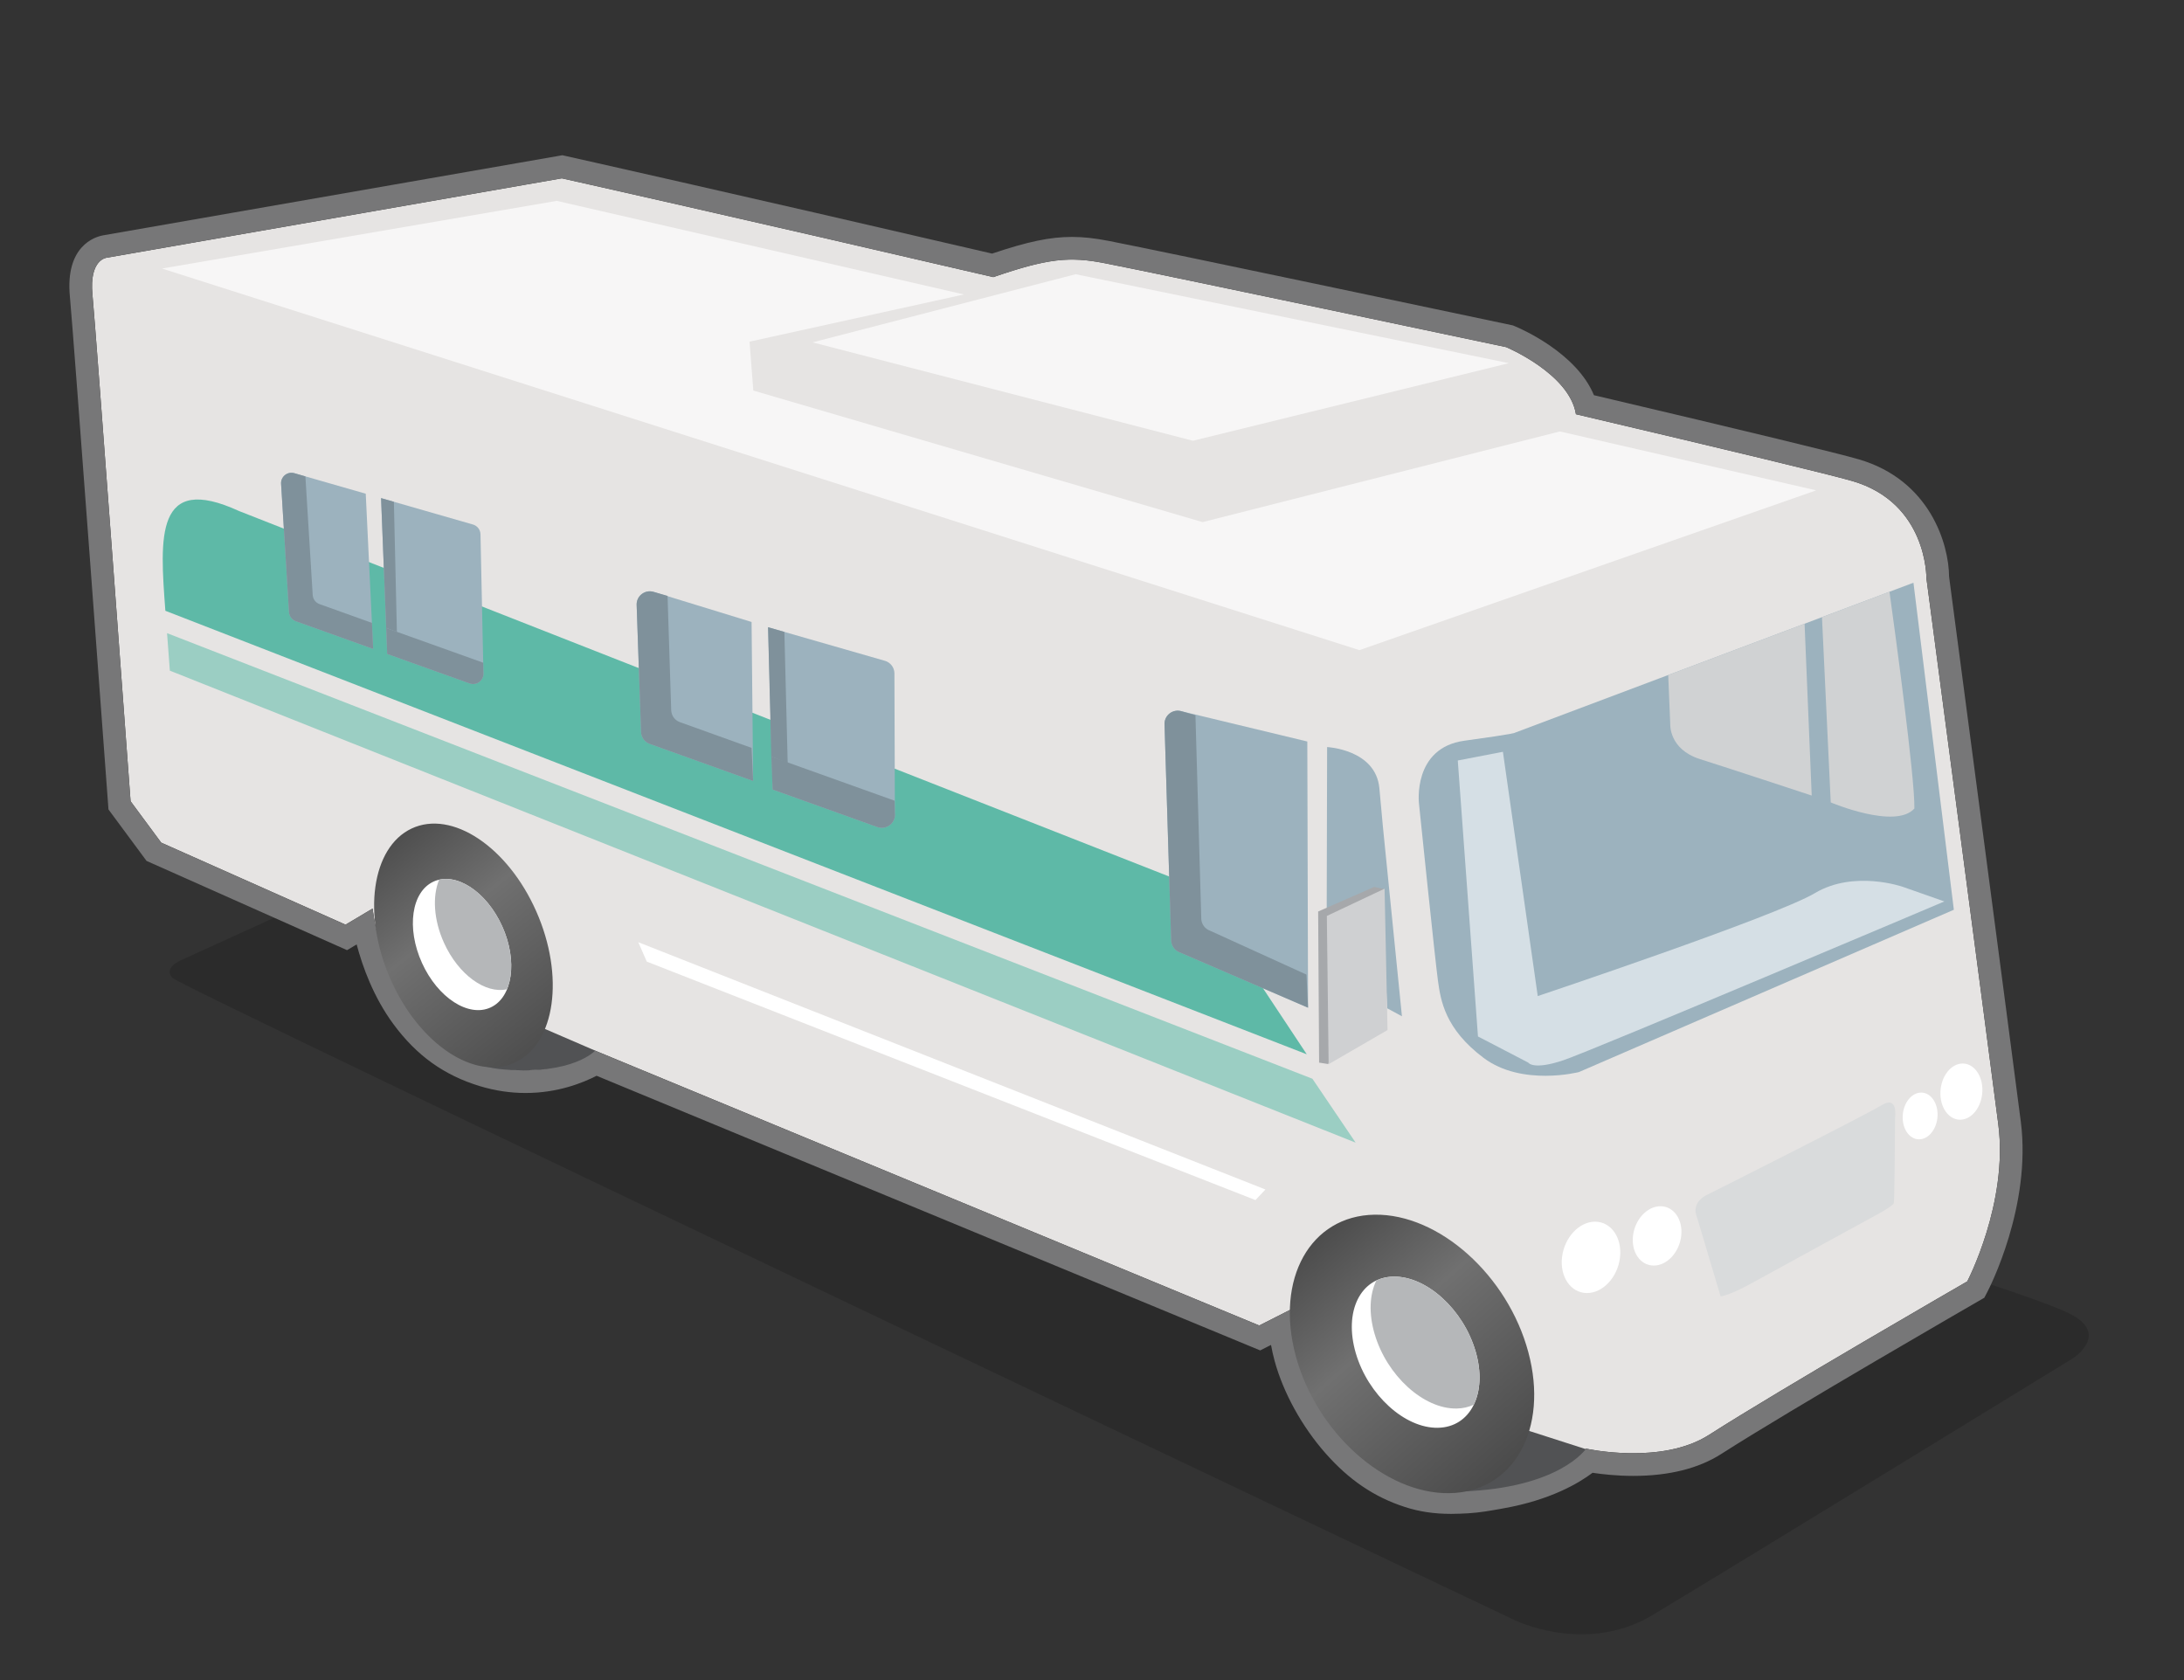 <?xml version="1.0" encoding="utf-8"?>
<!-- Generator: Adobe Illustrator 15.0.2, SVG Export Plug-In  -->
<!DOCTYPE svg PUBLIC "-//W3C//DTD SVG 1.0//EN" "http://www.w3.org/TR/2001/REC-SVG-20010904/DTD/svg10.dtd">
<svg version="1.0"
	 xmlns="http://www.w3.org/2000/svg" xmlns:xlink="http://www.w3.org/1999/xlink" xmlns:a="http://ns.adobe.com/AdobeSVGViewerExtensions/3.0/"
	 x="0px" y="0px" width="325px" height="250px" viewBox="-3.211 0 325 250"
	 overflow="visible" enable-background="new -3.211 0 325 250" xml:space="preserve">
<rect x="-3.211" y="0" width="325" height="250" fill="#333333" stroke="none"/>
<defs>
</defs>
<path display="none" opacity="0.15" d="M20.629,200.289L2.225,219.773c0,0-2.784,2.955-2.124,5.301
	c0.432,1.539,2.485,2.713,3.81,2.713c1.326,0,311.631,0,311.631,0s1.86-0.04,2.868-1.304
	c0.689-0.865,1.332-2.484-0.111-4.308c-1.521-1.922-24.616-24.987-24.616-24.987L20.629,200.289z"/>
<linearGradient id="SVGID_2_" gradientUnits="userSpaceOnUse" x1="245.539" y1="-340.459" x2="377.492" y2="-47.772" gradientTransform="matrix(0 -1 1 0 369.957 424.143)">
	<stop  offset="0" style="stop-color:#474747"/>
	<stop  offset="0.394" style="stop-color:#707070"/>
	<stop  offset="1" style="stop-color:#474747"/>
</linearGradient>
<path display="none" fill="url(#SVGID_2_)" d="M283.723,20.306c8.075,0,14.622,6.505,14.622,14.534v171.292
	c0,8.028-6.547,14.535-14.622,14.535H33.09c-8.075,0-14.62-6.507-14.62-14.535V34.84
	c0-8.029,6.545-14.534,14.62-14.534H283.723z"/>
<path display="none" fill="#404041" d="M288.653,107.397c1.451,0,2.622,1.64,2.622,3.669v23.256
	c0,2.028-1.171,3.669-2.622,3.669l0,0c-1.456,0-2.626-1.641-2.626-3.669v-23.256
	C286.027,109.037,287.197,107.397,288.653,107.397L288.653,107.397z"/>
<g display="none">
	<defs>
		<rect id="SVGID_1_" x="38.409" y="36.833" width="239.998" height="167.308"/>
	</defs>
	<clipPath id="SVGID_3_" display="inline">
		<use xlink:href="#SVGID_1_"  display="none" overflow="visible"/>
	</clipPath>
	<g clip-path="url(#SVGID_3_)">
		<rect x="36.45" y="16.344" fill="#70972B" width="245.387" height="194.784"/>
		<g>
			
				<line fill="none" stroke="#D3D4D6" stroke-width="1.445" stroke-miterlimit="10" x1="210.192" y1="99.855" x2="198.322" y2="87.541"/>
			<path fill="none" stroke="#D3D4D6" stroke-width="1.445" stroke-miterlimit="10" d="M240.416,72.093l-33.807,12.313
				l-49.703,15L40.929,124.035c0,0-6.045,1.568-6.717,1.791"/>
			
				<line fill="none" stroke="#D3D4D6" stroke-width="1.445" stroke-miterlimit="10" x1="163.175" y1="96.497" x2="160.71" y2="86.869"/>
			
				<path fill="none" stroke="#D3D4D6" stroke-width="1.445" stroke-linecap="round" stroke-linejoin="round" stroke-miterlimit="10" d="
				M106.977,109.707c0,0-2.462-5.15,4.925-6.942c7.387-1.791,11.195-4.03,11.195-4.03l14.552-7.834
				l26.644-5.598l11.867-5.597l6.268-6.27c0,0,3.582-15.896-1.566-16.343
				c-5.15-0.448-10.3,1.342-10.3,1.342l-14.554-3.581l-4.085-1.904l-2.632-4.142l-5.147-14.553
				c0,0-0.896-4.03,1.566-4.255"/>
			
				<path fill="none" stroke="#D3D4D6" stroke-width="1.445" stroke-linecap="round" stroke-linejoin="round" stroke-miterlimit="10" d="
				M170.562,58.435l4.031,14.554c0,0,0.447,5.374-0.672,6.94"/>
			
				<path fill="none" stroke="#D3D4D6" stroke-width="1.445" stroke-linecap="round" stroke-linejoin="round" stroke-miterlimit="10" d="
				M143.023,88.884l-2.909-16.791c0,0-4.256-2.687-4.704-0.897c-0.447,1.792,0.672,19.704,0.672,19.704"
				/>
		</g>
		<path fill="none" stroke="#FFDD6E" stroke-width="2.987" stroke-miterlimit="10" d="M128.918,227.475
			c0,0,59.555-92.692,82.617-126.5c23.06-33.807,52.164-35.151,60.227-37.389l12.984-2.464"/>
		<path fill="none" stroke="#FAAF40" stroke-width="2.987" stroke-miterlimit="10" d="M95.062,145.8
			c0,0,39.463-0.005,56.92-15.871c17.457-15.867,32.779-29.607,61.39-11.458
			c28.607,18.152,46.976,34.978,97.652,39.083"/>
		<path fill="none" stroke="#FAAF40" stroke-width="2.987" stroke-miterlimit="10" d="M48.787,143.282
			c0,0,38.321,0.382,59.927,19.493c21.605,19.118,41.075,36.319,68.662,27.956
			c27.584-8.365,33.155-40.666,85.136-35.82"/>
		<path fill="none" stroke="#231F20" stroke-width="1.445" stroke-miterlimit="10" d="M180.639,222.547"/>
		<path fill="#48C7F4" d="M159.291,62.702c-0.492-0.243-1.094-0.396-1.763-0.598
			c-1.238-0.375-2.173-1.333-3.349-1.839c-2.3-0.991-4.852-1.366-7.078-2.516
			c-1.439-0.743-2.34-2.353-3.121-3.696c-0.561-0.959-1.027-1.879-1.652-2.774
			c-0.808-3.057-1.708-6.469-1.836-6.959c-0.433-1.658-0.74-3.347-1.218-4.993
			c-0.472-1.632-1.157-3.187-1.815-4.75c-0.606-1.435-2.397-2.565-3.924-2.614
			c-0.901-0.028-1.746,0.36-2.551,0.72c-1.214,0.542-2.451,1.024-3.643,1.623
			c-0.452,0.226-0.899,0.461-1.348,0.691c-0.862,0.436-1.765,1.154-2.537,1.74
			c-1.688,1.282-0.806,3.084,0.193,4.498c0.526,0.743,1.114,1.448,1.522,2.265
			c0.456,0.901,0.667,1.898,0.948,2.861c0.307,1.05,0.953,1.94,1.473,2.888
			c0.554,1.008,0.96,2.097,1.348,3.178c0.611,1.711,0.411,3.588,0.987,5.307
			c0.767,2.294,2.683,3.878,4.83,4.846c1.237,0.559,2.521,0.996,3.799,1.446
			c1.664,0.583,3.241,1.39,4.863,2.074c2.771,1.171,5.533,2.575,8.467,3.293
			c2.52,0.617,6.532,1.09,8.088-1.615c0.464-0.808,0.745-2.165,0.627-3.089
			C160.461,63.574,159.984,63.046,159.291,62.702z"/>
		<path fill="#48C7F4" d="M118.223,31.042c-0.096-0.513-0.245-1.027-0.323-1.528
			c-0.245-1.563-0.241-3.183-1.291-4.469c-0.696-0.856-1.913-0.709-2.828-0.401
			c-1.241,0.416-2.077,1.678-2.526,2.824c-0.674,1.732,0.544,3.141,1.888,4.021
			c1.062,0.697,1.818,1.695,3.172,1.79c0.963,0.066,2.025-0.341,1.992-1.49
			C118.304,31.542,118.268,31.292,118.223,31.042z"/>
		
			<line fill="none" stroke="#FAAF40" stroke-width="6" stroke-miterlimit="10" x1="30.454" y1="142.283" x2="304.763" y2="157.212"/>
	</g>
</g>
<g display="none">
	<path display="inline" fill="#C7332D" d="M157.32,79.699c-0.414,0-0.75-0.336-0.75-0.75
		c0-10.463-5.04-19.242-9.486-26.988c-3.83-6.672-7.447-12.974-7.447-19.441
		c0-9.738,7.933-17.66,17.683-17.66c9.749,0,17.68,7.922,17.68,17.66
		c0,6.468-3.617,12.77-7.446,19.441c-4.445,7.746-9.484,16.525-9.484,26.988
		C158.07,79.363,157.734,79.699,157.32,79.699z"/>
	<path display="inline" fill="#1F1E20" d="M157.32,15.61c9.338,0,16.93,7.571,16.93,16.91
		c0,13.75-16.93,26.834-16.93,46.429c0-19.595-16.933-32.679-16.933-46.429
		C140.387,23.181,147.979,15.61,157.32,15.61 M157.32,14.11c-10.164,0-18.433,8.258-18.433,18.41
		c0,6.667,3.666,13.054,7.546,19.814c4.615,8.039,9.386,16.352,9.386,26.615c0,0.829,0.671,1.5,1.5,1.5
		s1.5-0.671,1.5-1.5c0-10.263,4.771-18.576,9.384-26.615c3.881-6.761,7.546-13.147,7.546-19.814
		C175.75,22.368,167.482,14.11,157.32,14.11L157.32,14.11z"/>
</g>
<circle display="none" fill="#FFFFFF" stroke="#231F20" stroke-width="1.258" stroke-miterlimit="10" cx="157.32" cy="32.52" r="7.569"/>
<circle display="none" fill="#FFFFFF" cx="157.32" cy="32.52" r="7.569"/>
<path opacity="0.15" d="M44.966,133.189l-21.349,9.739c0,0-2.623,1.123-1.124,2.621
	c1.499,1.5,199.639,95.513,199.639,95.513s10.604,5.263,20.602-0.747
	c13.353-8.027,62.551-38.204,62.551-38.204s5.243-3.372,0-6.37
	c-5.243-2.997-39.702-13.11-39.702-13.11L44.966,133.189z"/>
<path fill="#E6E4E3" d="M294.159,167.334c-1.496-11.649-10.703-81.309-10.703-81.309
	s0.172-11.18-11.03-14.446c-3.219-0.941-18.174-4.542-41.121-9.942
	c-0.963-6.042-10.386-9.985-10.386-9.985S169.465,40.771,161.125,39.154
	c-5.162-1.001-8.379-0.727-16.525,2.083c-39.747-9.24-64.204-14.7-64.204-14.7L12.657,38.352
	c0,0-2.613,0.25-2.109,5.485c0.505,5.229,5.673,75.39,5.673,75.39l4.556,6.16L48.209,137.596
	l4.031-2.4c0,0,0.85,8.471,5.799,15.19c2.759,3.747,6.121,6.497,11.16,8.016
	c9.296,2.803,16.113-2.077,16.113-2.077l98.862,40.915l4.744-2.405c0,0-0.248,2.969,0.799,6.798
	c1.027,3.749,3.352,8.418,6.83,12.37c2.634,2.989,5.787,5.57,10.33,7.034
	c3.047,0.98,5.691,0.925,8.191,0.783c1.692-0.099,3.373-0.428,4.851-0.688
	c9.13-1.616,12.885-5.571,12.885-5.571s11.21,2.509,18.321-2.057
	c10.481-6.72,38.41-22.824,38.41-22.824S295.654,178.983,294.159,167.334z"/>
<path fill="#777778" d="M80.396,26.536c0,0,24.458,5.46,64.204,14.7c5.405-1.866,8.64-2.612,11.712-2.612
	c1.559,0,3.077,0.193,4.813,0.529c8.34,1.617,59.794,12.499,59.794,12.499s9.423,3.943,10.386,9.985
	c22.947,5.399,37.902,9,41.121,9.942c11.202,3.266,11.03,14.446,11.03,14.446
	s9.207,69.659,10.703,81.309c1.495,11.649-4.624,23.345-4.624,23.345s-27.929,16.104-38.41,22.824
	c-3.387,2.175-7.704,2.743-11.296,2.743c-3.951,0-7.025-0.687-7.025-0.687s-3.755,3.955-12.885,5.571
	c-1.478,0.261-3.158,0.59-4.851,0.688c-0.769,0.043-1.548,0.079-2.351,0.079
	c-1.811,0-3.729-0.183-5.841-0.862c-4.543-1.464-7.696-4.045-10.33-7.034
	c-3.479-3.952-5.803-8.621-6.83-12.37c-1.047-3.829-0.799-6.798-0.799-6.798l-4.744,2.405
	l-98.862-40.915c0,0-4.115,2.946-10.311,2.946c-1.777,0-3.729-0.243-5.802-0.869
	c-5.039-1.519-8.401-4.269-11.16-8.016c-4.949-6.72-5.799-15.19-5.799-15.19l-4.031,2.4
	l-27.432-12.209l-4.556-6.16c0,0-5.168-70.16-5.673-75.39c-0.504-5.235,2.109-5.485,2.109-5.485
	L80.396,26.536 M80.477,23.099l-0.66,0.116L12.077,35.029v0.004c-1.145,0.215-5.616,1.55-4.885,9.125
	c0.496,5.134,5.616,74.615,5.667,75.315l0.072,0.973l0.58,0.786l4.556,6.158l0.529,0.716
	l0.81,0.359l27.432,12.211l1.596,0.709l1.429-0.851c0.884,3.347,2.517,7.85,5.462,11.851
	c3.459,4.694,7.557,7.63,12.901,9.244c2.228,0.672,4.508,1.012,6.777,1.012
	c4.77,0,8.516-1.506,10.561-2.563l97.324,40.276l1.431,0.59l1.383-0.699l0.228-0.116
	c0.135,0.751,0.311,1.553,0.538,2.39c1.297,4.734,4.049,9.732,7.552,13.711
	c3.526,4.005,7.286,6.55,11.827,8.014c2.171,0.7,4.354,1.026,6.874,1.026
	c0.868,0,1.714-0.04,2.544-0.086c1.694-0.099,3.301-0.387,4.719-0.639l0.523-0.097
	c6.997-1.238,11.219-3.746,13.27-5.293c1.408,0.214,3.577,0.463,6.056,0.463
	c5.314,0,9.729-1.104,13.117-3.277c10.293-6.602,37.994-22.581,38.272-22.74l0.85-0.492l0.454-0.867
	c0.27-0.516,6.594-12.779,4.979-25.335c-1.437-11.191-10.093-76.709-10.674-81.096
	c-0.031-4.849-2.845-14.375-13.458-17.467c-3.06-0.894-16.309-4.103-39.391-9.539
	c-2.576-6.252-10.736-9.834-11.76-10.26l-0.294-0.123l-0.309-0.066
	c-2.104-0.445-51.577-10.907-59.852-12.512c-2.106-0.408-3.788-0.59-5.454-0.59
	c-3.245,0-6.531,0.68-11.888,2.48c-38.758-9.005-63.051-14.432-63.292-14.487L80.477,23.099
	L80.477,23.099z"/>
<path fill="#515254" d="M232.757,215.631c0,0-3.908,5.797-18.406,6.302
	c-15.807,0.549,4.666-10.717,4.666-10.717L232.757,215.631z"/>
<linearGradient id="SVGID_4_" gradientUnits="userSpaceOnUse" x1="190.501" y1="182.86" x2="223.585" y2="220.382">
	<stop  offset="0" style="stop-color:#474747"/>
	<stop  offset="0.394" style="stop-color:#707070"/>
	<stop  offset="1" style="stop-color:#474747"/>
</linearGradient>
<path fill="url(#SVGID_4_)" d="M224.218,201.207c3.072,11.44-2.187,20.836-11.742,20.982
	c-9.562,0.147-19.799-9.005-22.873-20.452c-3.07-11.445,2.187-20.837,11.745-20.987
	C210.91,180.604,221.147,189.76,224.218,201.207z"/>
<polygon fill="#A6A8AB" points="109.991,43.25 75.016,51.578 93.564,56.604 128.073,48.009 "/>
<path fill="#5EB9A7" d="M174.745,131.988L32.363,76.044c-12.516-5.746-11.785,3.898-10.965,14.842
	l169.851,65.997L174.745,131.988z"/>
<path fill="#9BCEC3" d="M192.088,160.521L21.648,94.216c0.138,1.843,0.276,3.704,0.416,5.579l176.458,70.234
	L192.088,160.521z"/>
<polygon fill="#A6A8AB" points="202.91,67.462 161.917,78.453 180.901,82.87 221.39,71.896 "/>
<path fill="#9CB2BE" d="M40.584,70.412c-0.48-0.14-1-0.035-1.391,0.281
	c-0.391,0.312-0.606,0.794-0.575,1.295l1.176,19.098c0.04,0.614,0.439,1.15,1.021,1.356l11.506,4.121
	L51.215,73.467L40.584,70.412z"/>
<path fill="#9CB2BE" d="M68.725,100.036l-0.435-20.538c-0.016-0.675-0.47-1.26-1.118-1.448l-13.675-3.929
	l0.909,23.189l12.26,4.385c0.171,0.061,0.347,0.092,0.521,0.092c0.001,0,0.006,0,0.01,0
	c0.851,0,1.541-0.689,1.541-1.545C68.737,100.172,68.733,100.107,68.725,100.036z"/>
<path fill="#9CB2BE" d="M94.029,88.066c-0.613-0.179-1.273-0.043-1.769,0.355
	c-0.496,0.396-0.769,1.01-0.729,1.646l0.654,18.9c0.048,0.782,0.557,1.462,1.297,1.726
	l15.382,5.517l-0.233-23.658L94.029,88.066z"/>
<path fill="#9CB2BE" d="M129.958,120.956l-0.07-20.784c-0.018-0.86-0.595-1.606-1.418-1.843
	l-17.384-4.995l0.676,24.154l15.58,5.579c0.215,0.076,0.439,0.115,0.661,0.115
	c0.004,0,0.009,0,0.013,0c1.082,0,1.96-0.878,1.96-1.962
	C129.976,121.131,129.971,121.043,129.958,120.956z"/>
<path fill="#7F919B" d="M43.323,88.54l-1.089-17.654l-1.65-0.474c-0.48-0.14-1-0.035-1.391,0.281
	c-0.391,0.312-0.606,0.794-0.575,1.295l1.176,19.098c0.04,0.614,0.439,1.15,1.021,1.356l11.506,4.121
	l-0.184-3.875l-7.796-2.792C43.762,89.69,43.36,89.155,43.323,88.54z"/>
<path fill="#7F919B" d="M55.85,94.018l-1.593-0.571l0.149,3.863l12.26,4.385
	c0.171,0.061,0.347,0.092,0.521,0.092c0.001,0,0.006,0,0.01,0c0.851,0,1.541-0.689,1.541-1.545
	c0-0.071-0.004-0.136-0.013-0.207l-0.031-1.422l-10.758-3.849L55.85,94.018z"/>
<polygon fill="#7F919B" points="55.403,74.67 53.498,74.121 54.257,93.447 55.85,94.018 "/>
<path fill="#9CB2BE" d="M172.583,105.826c-0.614-0.176-1.272-0.044-1.769,0.355
	c-0.498,0.399-0.771,1.014-0.73,1.65l0.985,32.166c0.048,0.78,0.557,1.461,1.295,1.725
	l19.076,8.227l-0.11-39.61L172.583,105.826z"/>
<path fill="#7F919B" d="M96.671,105.734l-0.544-17.066l-2.098-0.602c-0.613-0.179-1.273-0.043-1.769,0.355
	c-0.496,0.396-0.769,1.01-0.729,1.646l0.654,18.9c0.048,0.782,0.557,1.462,1.297,1.726
	l15.382,5.517l-0.237-4.924l-10.662-3.828C97.229,107.195,96.72,106.52,96.671,105.734z"/>
<path fill="#7F919B" d="M175.551,136.762l-0.869-30.331l-2.099-0.605c-0.614-0.176-1.272-0.044-1.769,0.355
	c-0.498,0.399-0.771,1.014-0.73,1.65l0.985,32.166c0.048,0.78,0.557,1.461,1.295,1.725
	l19.076,8.227l-0.237-4.925l-14.354-6.536C176.109,138.224,175.601,137.543,175.551,136.762z"/>
<path fill="#7F919B" d="M113.597,113.305l-2.028-0.725l0.193,4.907l15.58,5.579
	c0.215,0.076,0.439,0.115,0.661,0.115c0.004,0,0.009,0,0.013,0c1.082,0,1.96-0.878,1.96-1.962
	c0-0.087-0.005-0.175-0.018-0.263l-0.04-1.808l-13.675-4.895L113.597,113.305z"/>
<polygon fill="#7F919B" points="113.511,94.031 111.086,93.334 111.569,112.581 114.005,113.569 "/>
<path fill="#9CB2BE" d="M194.277,111.163c0,0,7.245,0.352,7.776,6.128c0.53,5.772,0.53,5.772,0.53,5.772
	l2.827,28.161l-2.18-1.181l-0.822-14.905c0,0,0.235-1.414-1.888-1.059
	c-2.12,0.351-6.303,1.059-6.303,1.059L194.277,111.163z"/>
<path fill="#9CB2BE" d="M207.946,119.586c0,0-1.003-8.305,6.774-9.368c7.779-1.061,7.482-1.18,7.482-1.18
	l59.326-22.325l6.012,48.661l-55.793,24.154c0,0-8.485,2.182-14.2-2.12s-6.36-8.484-6.772-11.43
	C210.362,143.034,207.946,119.586,207.946,119.586z"/>
<path fill="#D5DFE5" d="M216.725,154.228l7.481,3.89c0,0,0.708,1.175,5.244-0.355
	c4.536-1.532,56.678-23.625,56.678-23.625l-6.188-2.177c0,0-7.246-2.538-13.079,0.939
	c-5.831,3.476-41.241,15.318-41.241,15.318l-5.183-36.348l-6.716,1.294L216.725,154.228z"/>
<path fill="#FFFFFF" d="M237.857,187.147c-0.354,2.932-2.567,5.288-4.946,5.263
	c-2.382-0.026-4.025-2.427-3.675-5.358c0.354-2.934,2.569-5.286,4.947-5.264
	C236.565,181.814,238.209,184.216,237.857,187.147z"/>
<path fill="#FFFFFF" d="M246.965,183.942c-0.293,2.442-2.135,4.403-4.111,4.377
	c-1.98-0.019-3.348-2.015-3.055-4.451c0.293-2.44,2.135-4.397,4.112-4.376
	C245.891,179.515,247.257,181.508,246.965,183.942z"/>
<path fill="#FFFFFF" d="M285.544,162.439c-0.105,2.309,1.206,4.18,2.927,4.18
	c1.724,0,3.205-1.871,3.311-4.185c0.105-2.309-1.207-4.178-2.928-4.178
	C287.13,158.257,285.648,160.126,285.544,162.439z"/>
<path fill="#FFFFFF" d="M279.93,166.062c-0.088,1.918,1.001,3.476,2.432,3.476
	c1.434,0,2.664-1.558,2.752-3.48c0.088-1.918-1.003-3.477-2.436-3.477
	S280.016,164.139,279.93,166.062z"/>
<path fill="#515254" d="M85.352,156.334c0,0-3.178,3.599-13.414,2.821c-11.162-0.846,4.071-6.853,4.071-6.853
	L85.352,156.334z"/>
<path fill="#D9DBDC" d="M278.793,166.289c0,0,0.491-3.323-1.971-1.848
	c-2.929,1.761-25.937,13.321-25.937,13.321s-2.586,1.049-1.54,3.45l3.484,11.689
	c0,0,1.188-0.057,4.641-1.963c3.57-1.971,19.167-10.49,19.167-10.49s1.847-1.049,1.971-1.418
	C278.731,178.663,278.793,166.289,278.793,166.289z"/>
<linearGradient id="SVGID_5_" gradientUnits="userSpaceOnUse" x1="51.972" y1="123.604" x2="80.618" y2="159.11">
	<stop  offset="0" style="stop-color:#474747"/>
	<stop  offset="0.394" style="stop-color:#707070"/>
	<stop  offset="1" style="stop-color:#474747"/>
</linearGradient>
<path fill="url(#SVGID_5_)" d="M76.588,135.609c4.253,9.611,2.847,19.677-3.134,22.48
	c-5.983,2.805-14.281-2.709-18.532-12.323c-4.255-9.61-2.849-19.68,3.132-22.484
	C64.037,120.482,72.337,125.995,76.588,135.609z"/>
<path fill="#FFFFFF" d="M71.516,137.818c2.339,5.172,1.567,10.59-1.728,12.099
	c-3.294,1.51-7.863-1.46-10.206-6.633c-2.341-5.175-1.569-10.591,1.726-12.102
	C64.603,129.675,69.172,132.643,71.516,137.818z"/>
<path fill="#B5B7B9" d="M62.136,130.906c-1.01,2.435-0.83,5.959,0.72,9.385
	c2.151,4.754,6.182,7.643,9.38,6.909c1.005-2.435,0.83-5.956-0.72-9.382
	C69.366,133.064,65.332,130.174,62.136,130.906z"/>
<path fill="#FFFFFF" d="M216.364,201.068c1.823,6.211-0.69,11.313-5.613,11.392
	c-4.92,0.08-10.385-4.89-12.207-11.102c-1.82-6.213,0.688-11.313,5.612-11.393
	C209.076,189.883,214.543,194.854,216.364,201.068z"/>
<path fill="#B5B7B9" d="M204.156,189.966c-0.946,0.015-1.802,0.215-2.553,0.574
	c-1.001,2.06-1.163,4.868-0.259,7.952c1.819,6.211,7.286,11.182,12.209,11.103
	c0.945-0.016,1.8-0.218,2.553-0.576c0.999-2.059,1.163-4.867,0.258-7.95
	C214.543,194.854,209.076,189.883,204.156,189.966z"/>
<polygon fill="#FFFFFF" points="183.614,178.575 93.037,143.091 91.771,140.203 185.098,177 "/>
<path fill="#D0D2D3" d="M277.961,88.053l-10.045,3.784l1.304,27.564c0,0,9.619,4.078,12.448,0.909
	C281.769,115.793,278.669,93.145,277.961,88.053z"/>
<path fill="#D0D2D3" d="M249.753,112.954c4.64,1.471,16.636,5.429,16.636,5.429l-1.062-25.573l-20.292,7.638
	l0.303,7.299C245.337,107.748,245.113,111.479,249.753,112.954z"/>
<polygon fill="#F7F6F6" points="199.081,96.742 20.894,39.959 79.637,29.89 267.057,72.967 "/>
<polygon fill="#E6E4E3" points="229.731,63.991 175.744,77.694 108.889,58.115 108.329,50.84 155.325,40.492 "/>
<polygon fill="#F7F6F6" points="174.306,65.586 117.708,50.945 156.848,40.806 221.329,54.04 "/>
<polygon fill="#A6A8AB" points="194.446,158.336 193.084,158.121 192.942,135.634 201.279,131.976 
	202.786,132.298 "/>
<polygon fill="#CFD0D2" points="203.267,153.274 194.501,158.354 194.236,136.296 202.827,132.241 "/>
<path display="none" opacity="0.15" d="M105.644,207.598l-20.76,23.021c0,0-1.887,3.021-0.754,5.285
	c1.132,2.266,4.908,2.266,4.908,2.266h144.936c0,0,4.904-2.643,1.508-7.551
	c-3.396-4.904-23.778-21.514-23.778-21.514L105.644,207.598z"/>
<linearGradient id="SVGID_6_" gradientUnits="userSpaceOnUse" x1="118.05" y1="17.578" x2="218.054" y2="239.399">
	<stop  offset="0" style="stop-color:#474747"/>
	<stop  offset="0.394" style="stop-color:#707070"/>
	<stop  offset="1" style="stop-color:#474747"/>
</linearGradient>
<path display="none" fill="url(#SVGID_6_)" d="M226.357,208.217c0,12.336-9.938,22.332-22.203,22.332h-84.118
	c-12.265,0-22.204-9.996-22.204-22.332V22.332C97.832,9.996,107.771,0,120.036,0h84.118
	c12.265,0,22.203,9.996,22.203,22.332V208.217z"/>
<path display="none" fill="#404041" d="M176.483,15.941c0,0.805-0.911,1.459-2.039,1.459h-24.699
	c-1.127,0-2.039-0.654-2.039-1.459l0,0c0-0.805,0.912-1.455,2.039-1.455h24.699
	C175.572,14.486,176.483,15.136,176.483,15.941L176.483,15.941z"/>
<rect x="107.895" y="33.399" display="none" fill="#FFFFFF" width="108.396" height="158.873"/>
<path display="none" fill="#A6A8AB" d="M172.666,211.592c0,5.834-4.732,10.57-10.571,10.57
	c-5.838,0-10.571-4.736-10.571-10.57c0-5.84,4.733-10.572,10.571-10.572
	C167.934,201.02,172.666,205.752,172.666,211.592z"/>
<path display="none" fill="#5EA139" d="M210.307,183.359c0,0.84-0.677,1.516-1.521,1.516h-93.384
	c-0.836,0-1.522-0.676-1.522-1.516V164.438c0-0.836,0.686-1.518,1.522-1.518h93.384
	c0.845,0,1.521,0.682,1.521,1.518V183.359z"/>
<path display="none" fill="#E6E7E8" d="M142.293,54.837c0,7.033-5.701,12.734-12.734,12.734
	c-7.028,0-12.734-5.701-12.734-12.734c0-7.037,5.706-12.734,12.734-12.734
	C136.592,42.104,142.293,47.8,142.293,54.837z"/>
<path display="none" fill="#231F20" d="M129.78,50.309c-0.365,0.385-0.785,0.686-1.258,0.903
	c-0.474,0.217-0.967,0.351-1.48,0.4v-0.489c0.592-0.089,1.13-0.296,1.614-0.622
	c0.483-0.326,0.878-0.755,1.184-1.288h0.503v10.214h-0.562V50.309z"/>
<path display="none" fill="#E6E7E8" d="M174.829,54.837c0,7.033-5.701,12.734-12.734,12.734
	c-7.032,0-12.734-5.701-12.734-12.734c0-7.037,5.702-12.734,12.734-12.734
	C169.128,42.104,174.829,47.8,174.829,54.837z"/>
<path display="none" fill="#231F20" d="M158.982,58.147c0.188-0.38,0.427-0.726,0.718-1.037
	c0.291-0.311,0.616-0.599,0.977-0.866s0.729-0.523,1.104-0.77
	c0.364-0.246,0.725-0.496,1.08-0.748c0.355-0.251,0.674-0.52,0.955-0.807
	c0.281-0.286,0.506-0.6,0.674-0.94c0.167-0.34,0.251-0.728,0.251-1.162
	c0-0.345-0.068-0.659-0.207-0.94s-0.323-0.523-0.555-0.725c-0.232-0.202-0.499-0.358-0.8-0.466
	s-0.619-0.163-0.955-0.163c-0.464,0-0.868,0.082-1.214,0.244c-0.345,0.163-0.631,0.385-0.858,0.666
	c-0.227,0.281-0.397,0.612-0.511,0.992s-0.17,0.792-0.17,1.236h-0.562
	c0.06-1.243,0.357-2.159,0.896-2.746c0.538-0.587,1.315-0.881,2.331-0.881
	c0.435,0,0.845,0.057,1.229,0.17c0.385,0.114,0.72,0.287,1.006,0.518
	c0.286,0.232,0.514,0.523,0.682,0.874c0.167,0.351,0.251,0.762,0.251,1.236
	c0,0.602-0.141,1.132-0.422,1.591c-0.281,0.459-0.636,0.876-1.065,1.25
	c-0.43,0.375-0.894,0.726-1.392,1.051s-0.967,0.649-1.406,0.97s-0.814,0.656-1.125,1.006
	c-0.311,0.351-0.486,0.738-0.525,1.162h6.099v0.562h-6.81
	C158.687,58.954,158.795,58.527,158.982,58.147z"/>
<path display="none" fill="#E6E7E8" d="M207.365,54.837c0,7.033-5.706,12.734-12.734,12.734
	c-7.032,0-12.733-5.701-12.733-12.734c0-7.037,5.701-12.734,12.733-12.734
	C201.659,42.104,207.365,47.8,207.365,54.837z"/>
<path display="none" fill="#231F20" d="M191.612,56.052c-0.021,0.474,0.037,0.9,0.17,1.28
	s0.328,0.701,0.585,0.962c0.256,0.262,0.572,0.464,0.947,0.607s0.799,0.214,1.273,0.214
	c0.374,0,0.739-0.054,1.095-0.163c0.355-0.108,0.669-0.269,0.94-0.481
	c0.271-0.212,0.488-0.476,0.651-0.792s0.244-0.676,0.244-1.081c0-0.484-0.099-0.886-0.296-1.207
	c-0.198-0.321-0.459-0.57-0.785-0.748c-0.325-0.178-0.693-0.296-1.103-0.355
	s-0.826-0.074-1.251-0.044v-0.488c0.375,0.02,0.753,0.002,1.133-0.052s0.723-0.163,1.028-0.326
	c0.306-0.163,0.556-0.387,0.748-0.674c0.192-0.286,0.288-0.651,0.288-1.095
	c0-0.355-0.081-0.666-0.244-0.933s-0.375-0.483-0.637-0.651c-0.261-0.167-0.553-0.293-0.873-0.377
	s-0.634-0.126-0.939-0.126c-0.444,0-0.835,0.074-1.17,0.222c-0.336,0.148-0.614,0.351-0.836,0.607
	c-0.223,0.257-0.393,0.562-0.511,0.918c-0.119,0.355-0.188,0.745-0.208,1.169h-0.562
	c0-0.503,0.077-0.965,0.229-1.384c0.153-0.419,0.373-0.777,0.659-1.073s0.631-0.528,1.036-0.696
	c0.404-0.167,0.858-0.251,1.362-0.251c0.414,0,0.816,0.049,1.206,0.148s0.735,0.251,1.036,0.459
	c0.301,0.207,0.545,0.474,0.732,0.799s0.281,0.715,0.281,1.169c0,0.306-0.047,0.592-0.141,0.858
	s-0.229,0.503-0.406,0.71c-0.178,0.208-0.391,0.377-0.637,0.511
	c-0.247,0.133-0.519,0.22-0.814,0.259v0.029c0.346,0.04,0.656,0.133,0.933,0.282
	c0.276,0.148,0.511,0.338,0.703,0.57s0.341,0.499,0.444,0.799
	c0.104,0.301,0.155,0.624,0.155,0.97c0,0.503-0.094,0.942-0.281,1.317s-0.439,0.688-0.755,0.94
	c-0.316,0.251-0.687,0.439-1.11,0.562c-0.425,0.123-0.873,0.185-1.347,0.185
	c-0.562,0-1.068-0.079-1.518-0.237s-0.829-0.387-1.14-0.688c-0.312-0.301-0.543-0.671-0.696-1.11
	c-0.153-0.439-0.215-0.945-0.185-1.517H191.612z"/>
<path display="none" fill="#E6E7E8" d="M142.293,84.286c0,7.033-5.701,12.734-12.734,12.734
	c-7.028,0-12.734-5.701-12.734-12.734s5.706-12.734,12.734-12.734
	C136.592,71.552,142.293,77.253,142.293,84.286z"/>
<path display="none" fill="#231F20" d="M125.872,85.712l4.974-7.046h0.562v7.12h1.717v0.488h-1.717v2.605h-0.562
	V86.275h-4.974V85.712z M130.846,85.787v-6.351h-0.03l-4.382,6.351H130.846z"/>
<circle display="none" fill="#E6E7E8" cx="162.095" cy="84.286" r="12.734"/>
<path display="none" fill="#231F20" d="M159.086,85.757c-0.01,0.424,0.062,0.81,0.215,1.155
	c0.152,0.346,0.362,0.642,0.629,0.888s0.579,0.437,0.939,0.57s0.748,0.2,1.162,0.2
	c0.435,0,0.829-0.081,1.185-0.244c0.355-0.163,0.661-0.382,0.918-0.659s0.454-0.602,0.592-0.977
	c0.139-0.375,0.207-0.77,0.207-1.184s-0.071-0.804-0.214-1.169c-0.144-0.365-0.346-0.681-0.607-0.947
	c-0.262-0.267-0.569-0.479-0.925-0.637s-0.74-0.237-1.155-0.237c-0.592,0-1.095,0.121-1.51,0.363
	c-0.414,0.242-0.784,0.599-1.11,1.073h-0.577l1.066-5.285h5.166v0.488h-4.723l-0.873,4.071
	l0.029,0.03c0.296-0.415,0.664-0.723,1.104-0.925c0.438-0.202,0.915-0.304,1.428-0.304
	c0.504,0,0.968,0.087,1.392,0.259c0.425,0.173,0.79,0.412,1.096,0.718
	c0.306,0.306,0.545,0.674,0.718,1.103s0.259,0.896,0.259,1.399s-0.084,0.972-0.251,1.406
	c-0.168,0.434-0.405,0.812-0.711,1.132c-0.306,0.321-0.671,0.57-1.096,0.748
	c-0.424,0.178-0.893,0.267-1.406,0.267c-0.493,0-0.957-0.077-1.392-0.229
	c-0.434-0.153-0.813-0.37-1.14-0.651c-0.325-0.281-0.577-0.626-0.755-1.036
	s-0.251-0.871-0.222-1.384H159.086z"/>
<path display="none" fill="#E6E7E8" d="M207.365,84.286c0,7.033-5.706,12.734-12.734,12.734
	c-7.032,0-12.733-5.701-12.733-12.734s5.701-12.734,12.733-12.734
	C201.659,71.552,207.365,77.253,207.365,84.286z"/>
<path display="none" fill="#231F20" d="M194.78,89.058c-0.711,0-1.301-0.133-1.77-0.4
	c-0.469-0.266-0.841-0.619-1.117-1.058s-0.472-0.948-0.585-1.525s-0.17-1.177-0.17-1.798
	c0-0.415,0.02-0.846,0.059-1.295c0.04-0.449,0.111-0.888,0.215-1.317
	c0.104-0.43,0.244-0.836,0.422-1.221c0.178-0.385,0.407-0.723,0.688-1.014
	s0.616-0.521,1.007-0.688c0.39-0.167,0.846-0.251,1.369-0.251c0.868,0,1.581,0.232,2.139,0.696
	s0.886,1.13,0.984,1.998h-0.562c-0.059-0.326-0.162-0.624-0.311-0.896
	c-0.148-0.271-0.333-0.503-0.556-0.696c-0.222-0.192-0.476-0.343-0.762-0.451
	s-0.598-0.163-0.933-0.163c-0.701,0-1.264,0.183-1.688,0.548c-0.425,0.365-0.748,0.817-0.97,1.354
	c-0.222,0.538-0.368,1.115-0.437,1.732c-0.069,0.617-0.104,1.177-0.104,1.68l0.029,0.029
	c0.108-0.325,0.267-0.624,0.474-0.896c0.207-0.271,0.444-0.503,0.711-0.696
	c0.266-0.192,0.557-0.34,0.873-0.444c0.315-0.104,0.646-0.155,0.992-0.155
	c0.503,0,0.964,0.089,1.384,0.266c0.419,0.178,0.779,0.422,1.08,0.733
	c0.302,0.311,0.536,0.679,0.703,1.103c0.168,0.424,0.252,0.888,0.252,1.391
	c0,0.494-0.086,0.95-0.259,1.37s-0.41,0.782-0.711,1.088c-0.301,0.306-0.661,0.545-1.08,0.718
	C195.729,88.972,195.273,89.058,194.78,89.058z M191.894,85.624c0,0.425,0.076,0.817,0.229,1.177
	c0.152,0.36,0.357,0.671,0.614,0.932c0.256,0.262,0.56,0.466,0.91,0.615
	c0.351,0.148,0.728,0.222,1.133,0.222c0.414,0,0.794-0.079,1.14-0.237
	c0.345-0.158,0.646-0.37,0.902-0.636c0.257-0.267,0.457-0.578,0.6-0.933
	c0.144-0.355,0.215-0.735,0.215-1.14c0-0.395-0.071-0.774-0.215-1.14
	c-0.143-0.365-0.34-0.686-0.592-0.962c-0.252-0.276-0.553-0.496-0.903-0.659
	c-0.35-0.163-0.732-0.244-1.146-0.244c-0.425,0-0.812,0.079-1.162,0.237
	c-0.351,0.158-0.654,0.373-0.911,0.644c-0.256,0.271-0.456,0.59-0.599,0.955
	C191.965,84.819,191.894,85.209,191.894,85.624z"/>
<path display="none" fill="#E6E7E8" d="M142.293,113.739c0,7.033-5.701,12.733-12.734,12.733
	c-7.028,0-12.734-5.701-12.734-12.733s5.706-12.734,12.734-12.734
	C136.592,101.005,142.293,106.707,142.293,113.739z"/>
<path display="none" fill="#231F20" d="M128.114,116.111c0.143-0.75,0.377-1.522,0.703-2.317
	s0.767-1.621,1.325-2.479c0.557-0.858,1.275-1.762,2.154-2.709h-6.025v-0.488h6.587v0.562
	c-0.514,0.572-1.009,1.16-1.488,1.761c-0.479,0.602-0.913,1.278-1.303,2.028
	c-0.39,0.75-0.726,1.601-1.007,2.553c-0.281,0.953-0.481,2.056-0.599,3.309h-0.651
	C127.87,117.602,127.971,116.861,128.114,116.111z"/>
<circle display="none" fill="#E6E7E8" cx="162.095" cy="113.739" r="12.734"/>
<path display="none" fill="#231F20" d="M158.553,115.4c0-0.74,0.2-1.344,0.6-1.813
	s0.955-0.743,1.665-0.822v-0.03c-0.621-0.118-1.09-0.377-1.406-0.777
	c-0.315-0.4-0.474-0.886-0.474-1.458c0-0.484,0.089-0.888,0.267-1.214s0.415-0.587,0.711-0.785
	s0.631-0.341,1.007-0.429c0.374-0.089,0.765-0.133,1.169-0.133c0.395,0,0.782,0.044,1.162,0.133
	c0.38,0.088,0.718,0.232,1.014,0.429s0.533,0.459,0.711,0.785s0.267,0.73,0.267,1.214
	c0,0.572-0.158,1.058-0.474,1.458c-0.316,0.399-0.785,0.659-1.406,0.777v0.03
	c0.71,0.079,1.266,0.353,1.665,0.822s0.6,1.073,0.6,1.813c0,0.533-0.094,0.995-0.281,1.384
	c-0.188,0.39-0.439,0.713-0.755,0.97c-0.316,0.256-0.691,0.446-1.125,0.57
	c-0.435,0.123-0.894,0.185-1.377,0.185c-0.493,0-0.955-0.062-1.384-0.185
	c-0.43-0.124-0.802-0.313-1.118-0.57c-0.315-0.257-0.567-0.58-0.755-0.97
	C158.646,116.395,158.553,115.934,158.553,115.4z M159.115,115.4c0,0.454,0.082,0.847,0.244,1.177
	c0.163,0.331,0.38,0.603,0.651,0.814c0.271,0.212,0.587,0.37,0.947,0.474s0.738,0.155,1.133,0.155
	s0.77-0.052,1.125-0.155s0.671-0.261,0.947-0.474c0.276-0.212,0.496-0.483,0.659-0.814
	c0.162-0.33,0.244-0.723,0.244-1.177c0-0.424-0.079-0.787-0.237-1.088
	c-0.157-0.301-0.375-0.548-0.651-0.74s-0.595-0.333-0.954-0.422c-0.36-0.089-0.738-0.133-1.133-0.133
	c-0.404,0-0.784,0.044-1.14,0.133s-0.672,0.229-0.947,0.422c-0.276,0.192-0.494,0.439-0.651,0.74
	C159.194,114.614,159.115,114.977,159.115,115.4z M162.091,112.529c0.325,0,0.644-0.037,0.955-0.111
	c0.311-0.074,0.587-0.193,0.829-0.355c0.241-0.163,0.437-0.373,0.584-0.629
	c0.148-0.256,0.223-0.567,0.223-0.932c0-0.385-0.072-0.711-0.215-0.977
	c-0.144-0.267-0.336-0.481-0.577-0.644c-0.242-0.163-0.519-0.279-0.829-0.348
	c-0.311-0.069-0.635-0.104-0.97-0.104c-0.336,0-0.659,0.035-0.97,0.104
	c-0.311,0.069-0.587,0.185-0.829,0.348c-0.241,0.163-0.435,0.377-0.577,0.644
	c-0.144,0.266-0.215,0.592-0.215,0.977c0,0.365,0.074,0.676,0.223,0.932
	c0.147,0.257,0.343,0.466,0.584,0.629c0.242,0.163,0.519,0.281,0.829,0.355
	C161.447,112.492,161.766,112.529,162.091,112.529z"/>
<path display="none" fill="#E6E7E8" d="M207.365,113.739c0,7.033-5.706,12.733-12.734,12.733
	c-7.032,0-12.733-5.701-12.733-12.733s5.701-12.734,12.733-12.734
	C201.659,101.005,207.365,106.707,207.365,113.739z"/>
<path display="none" fill="#231F20" d="M191.894,115.815c0.118,0.651,0.401,1.182,0.851,1.591
	c0.449,0.41,1.02,0.614,1.71,0.614c0.464,0,0.866-0.086,1.207-0.259
	c0.34-0.173,0.629-0.4,0.865-0.681c0.237-0.281,0.43-0.604,0.577-0.969
	c0.148-0.365,0.262-0.74,0.341-1.125c0.079-0.385,0.134-0.765,0.163-1.14s0.044-0.715,0.044-1.021
	l-0.029-0.029c-0.108,0.286-0.249,0.553-0.422,0.799s-0.383,0.466-0.629,0.659
	c-0.247,0.192-0.531,0.343-0.852,0.451c-0.32,0.109-0.679,0.163-1.073,0.163
	c-0.513,0-0.981-0.086-1.406-0.259c-0.424-0.172-0.787-0.414-1.088-0.725s-0.535-0.678-0.703-1.103
	c-0.168-0.424-0.252-0.893-0.252-1.406c0-0.503,0.087-0.964,0.26-1.384
	c0.172-0.419,0.411-0.782,0.718-1.088c0.306-0.306,0.668-0.542,1.088-0.71
	c0.419-0.167,0.881-0.251,1.384-0.251c0.257,0,0.525,0.024,0.807,0.074
	c0.281,0.05,0.553,0.136,0.814,0.259s0.511,0.298,0.747,0.525c0.237,0.227,0.444,0.516,0.622,0.866
	c0.178,0.35,0.318,0.777,0.422,1.28s0.155,1.095,0.155,1.776c0,0.415-0.02,0.846-0.059,1.295
	c-0.04,0.449-0.111,0.888-0.215,1.317s-0.244,0.836-0.422,1.221s-0.407,0.723-0.688,1.014
	s-0.617,0.521-1.007,0.688c-0.39,0.168-0.846,0.252-1.369,0.252c-0.868,0-1.581-0.232-2.139-0.696
	s-0.886-1.13-0.984-1.999H191.894z M194.646,114.379c0.425,0,0.812-0.079,1.162-0.237
	c0.351-0.158,0.653-0.372,0.91-0.644s0.457-0.59,0.6-0.955
	c0.144-0.365,0.215-0.755,0.215-1.169c0-0.404-0.074-0.787-0.222-1.147
	c-0.148-0.36-0.351-0.674-0.607-0.94c-0.257-0.267-0.56-0.476-0.91-0.629
	c-0.351-0.153-0.732-0.229-1.147-0.229c-0.414,0-0.797,0.079-1.147,0.237
	c-0.35,0.158-0.653,0.37-0.91,0.637s-0.459,0.58-0.606,0.94
	c-0.148,0.36-0.223,0.738-0.223,1.132c0,0.405,0.074,0.79,0.223,1.155
	c0.147,0.365,0.35,0.684,0.606,0.955c0.257,0.271,0.561,0.489,0.91,0.651
	C193.85,114.298,194.232,114.379,194.646,114.379z"/>
<path display="none" fill="#E6E7E8" d="M142.293,143.193c0,7.031-5.701,12.734-12.734,12.734
	c-7.028,0-12.734-5.703-12.734-12.734c0-7.033,5.706-12.734,12.734-12.734
	C136.592,130.459,142.293,136.16,142.293,143.193z"/>
<path display="none" fill="#231F20" stroke="#E6E7E8" stroke-width="0.163" stroke-miterlimit="10" d="M129.953,139.402
	v3.521l3.299-1.111l0.274,0.762l-3.331,1.105l2.057,2.76l-0.593,0.543l-2.083-2.869l-2.167,2.869
	l-0.65-0.543l2.189-2.76l-3.357-1.105l0.248-0.762l3.331,1.111v-3.521H129.953z"/>
<circle display="none" fill="#E6E7E8" cx="162.095" cy="143.193" r="12.734"/>
<path display="none" fill="#231F20" d="M162.091,147.963c-0.74,0-1.347-0.16-1.82-0.482
	c-0.475-0.32-0.852-0.734-1.133-1.242s-0.477-1.076-0.585-1.703s-0.163-1.246-0.163-1.857
	s0.055-1.23,0.163-1.857s0.304-1.195,0.585-1.703s0.658-0.922,1.133-1.242
	c0.474-0.322,1.08-0.482,1.82-0.482s1.347,0.16,1.82,0.482
	c0.475,0.32,0.852,0.734,1.133,1.242s0.477,1.076,0.585,1.703s0.163,1.246,0.163,1.857
	s-0.055,1.23-0.163,1.857s-0.304,1.195-0.585,1.703s-0.658,0.922-1.133,1.242
	C163.438,147.803,162.831,147.963,162.091,147.963z M162.091,147.475c0.632,0,1.152-0.154,1.562-0.459
	c0.409-0.307,0.73-0.697,0.963-1.17c0.231-0.475,0.392-0.992,0.48-1.555s0.134-1.1,0.134-1.613
	s-0.045-1.051-0.134-1.613s-0.249-1.08-0.48-1.555c-0.232-0.475-0.554-0.863-0.963-1.17
	c-0.409-0.305-0.93-0.459-1.562-0.459c-0.642,0-1.165,0.154-1.569,0.459
	c-0.404,0.307-0.723,0.695-0.954,1.17c-0.232,0.475-0.393,0.992-0.481,1.555
	s-0.134,1.1-0.134,1.613s0.045,1.051,0.134,1.613s0.249,1.08,0.481,1.555
	c0.231,0.473,0.55,0.863,0.954,1.17C160.926,147.32,161.449,147.475,162.091,147.475z"/>
<path display="none" fill="#E6E7E8" d="M207.365,143.193c0,7.031-5.706,12.734-12.734,12.734
	c-7.032,0-12.733-5.703-12.733-12.734c0-7.033,5.701-12.734,12.733-12.734
	C201.659,130.459,207.365,136.16,207.365,143.193z"/>
<path display="none" fill="#231F20" d="M197.135,138.088l-0.46,3.256h1.628v0.486h-1.703l-0.358,2.561h1.646
	v0.488h-1.716l-0.479,3.418h-0.486l0.474-3.418h-2.499l-0.474,3.418h-0.486l0.474-3.418h-1.734
	v-0.488h1.805l0.362-2.561h-1.751v-0.486h1.817l0.46-3.256h0.491l-0.464,3.256h2.503l0.46-3.256
	H197.135z M193.256,144.391h2.499l0.354-2.561h-2.494L193.256,144.391z"/>
<path display="none" fill="#FFFFFF" d="M133.93,172.057c-0.085-0.328-0.201-0.629-0.349-0.904
	c-0.148-0.273-0.338-0.512-0.571-0.713c-0.233-0.201-0.505-0.355-0.816-0.467
	c-0.312-0.111-0.674-0.166-1.086-0.166c-0.603,0-1.123,0.121-1.562,0.363
	c-0.438,0.244-0.795,0.568-1.07,0.975c-0.275,0.408-0.479,0.871-0.61,1.389
	c-0.132,0.518-0.198,1.045-0.198,1.584s0.066,1.068,0.198,1.586
	c0.132,0.518,0.335,0.98,0.61,1.387c0.274,0.406,0.631,0.732,1.07,0.975
	c0.438,0.244,0.959,0.365,1.562,0.365c0.444,0,0.834-0.076,1.173-0.23
	c0.338-0.152,0.629-0.365,0.872-0.633c0.243-0.27,0.433-0.584,0.571-0.943
	c0.137-0.359,0.227-0.746,0.27-1.158h1.934c-0.042,0.676-0.188,1.295-0.436,1.855
	c-0.249,0.561-0.584,1.043-1.007,1.449c-0.423,0.408-0.919,0.723-1.49,0.943
	c-0.57,0.223-1.199,0.334-1.886,0.334c-0.846,0-1.604-0.156-2.275-0.469
	c-0.671-0.311-1.239-0.736-1.704-1.275c-0.465-0.539-0.822-1.168-1.07-1.887
	c-0.249-0.719-0.373-1.484-0.373-2.299c0-0.803,0.124-1.564,0.373-2.283
	c0.248-0.717,0.604-1.346,1.07-1.885c0.465-0.539,1.033-0.969,1.704-1.285
	c0.671-0.316,1.429-0.475,2.275-0.475c0.634,0,1.231,0.086,1.791,0.262
	c0.56,0.174,1.054,0.428,1.482,0.76c0.428,0.334,0.774,0.738,1.039,1.213
	c0.264,0.477,0.428,1.02,0.491,1.633H133.93z"/>
<path display="none" fill="#FFFFFF" d="M144.344,177.953c0,0.223,0.029,0.381,0.087,0.477
	s0.172,0.143,0.341,0.143c0.053,0,0.116,0,0.19,0c0.074,0,0.158-0.01,0.253-0.031v1.252
	c-0.063,0.021-0.146,0.045-0.246,0.07c-0.101,0.027-0.204,0.051-0.309,0.072
	c-0.106,0.021-0.211,0.037-0.317,0.047c-0.105,0.012-0.195,0.016-0.269,0.016
	c-0.37,0-0.677-0.074-0.919-0.221c-0.244-0.148-0.402-0.406-0.476-0.777
	c-0.359,0.35-0.801,0.602-1.324,0.762c-0.523,0.158-1.028,0.236-1.514,0.236
	c-0.37,0-0.724-0.049-1.062-0.15c-0.338-0.1-0.637-0.248-0.896-0.443
	c-0.259-0.195-0.465-0.443-0.618-0.744c-0.153-0.303-0.23-0.652-0.23-1.055
	c0-0.508,0.092-0.92,0.277-1.236c0.185-0.318,0.428-0.566,0.729-0.746
	c0.301-0.18,0.64-0.309,1.015-0.389c0.375-0.078,0.753-0.139,1.134-0.182
	c0.327-0.062,0.639-0.107,0.935-0.135c0.296-0.025,0.557-0.07,0.785-0.135
	c0.227-0.062,0.407-0.16,0.539-0.293c0.132-0.133,0.198-0.33,0.198-0.594
	c0-0.232-0.056-0.424-0.167-0.572c-0.111-0.146-0.249-0.262-0.412-0.34
	c-0.164-0.08-0.346-0.133-0.547-0.158c-0.201-0.027-0.391-0.041-0.571-0.041
	c-0.507,0-0.925,0.107-1.252,0.318s-0.513,0.539-0.555,0.982h-1.807
	c0.032-0.529,0.158-0.967,0.38-1.316c0.222-0.348,0.504-0.629,0.848-0.84
	c0.343-0.211,0.731-0.359,1.165-0.443c0.433-0.084,0.877-0.127,1.332-0.127
	c0.401,0,0.798,0.043,1.189,0.127s0.742,0.223,1.054,0.412c0.312,0.189,0.563,0.436,0.753,0.736
	c0.19,0.303,0.285,0.67,0.285,1.102V177.953z M142.537,175.672
	c-0.275,0.18-0.613,0.287-1.014,0.324c-0.402,0.037-0.803,0.092-1.205,0.166
	c-0.19,0.031-0.375,0.078-0.555,0.135c-0.18,0.059-0.338,0.139-0.476,0.238
	c-0.138,0.1-0.246,0.232-0.325,0.396c-0.079,0.164-0.119,0.361-0.119,0.594
	c0,0.201,0.058,0.371,0.174,0.508s0.256,0.246,0.42,0.324c0.164,0.08,0.344,0.135,0.539,0.168
	c0.195,0.031,0.373,0.047,0.531,0.047c0.201,0,0.417-0.027,0.65-0.08s0.452-0.143,0.658-0.27
	s0.378-0.287,0.515-0.482s0.206-0.436,0.206-0.721V175.672z"/>
<path display="none" fill="#FFFFFF" d="M146.341,168.459h1.807v11.318h-1.807V168.459z"/>
<path display="none" fill="#FFFFFF" d="M150.162,168.459h1.807v11.318h-1.807V168.459z"/>
<path display="none" fill="#FFFFFF" d="M163.414,168.189c0.846,0,1.604,0.158,2.275,0.475
	c0.671,0.316,1.239,0.746,1.704,1.285s0.821,1.168,1.07,1.885c0.248,0.719,0.372,1.48,0.372,2.283
	c0,0.814-0.124,1.58-0.372,2.299c-0.249,0.719-0.605,1.348-1.07,1.887s-1.033,0.965-1.704,1.275
	c-0.672,0.312-1.43,0.469-2.275,0.469c-0.845,0-1.604-0.156-2.274-0.469
	c-0.671-0.311-1.239-0.736-1.704-1.275s-0.822-1.168-1.07-1.887s-0.372-1.484-0.372-2.299
	c0-0.803,0.124-1.564,0.372-2.283c0.248-0.717,0.605-1.346,1.07-1.885s1.033-0.969,1.704-1.285
	S162.569,168.189,163.414,168.189z M163.414,169.807c-0.602,0-1.123,0.121-1.561,0.363
	c-0.439,0.244-0.796,0.568-1.07,0.975c-0.275,0.408-0.479,0.871-0.61,1.389
	c-0.133,0.518-0.198,1.045-0.198,1.584s0.065,1.068,0.198,1.586
	c0.132,0.518,0.335,0.98,0.61,1.387c0.274,0.406,0.631,0.732,1.07,0.975
	c0.438,0.244,0.959,0.365,1.561,0.365c0.603,0,1.123-0.121,1.562-0.365
	c0.438-0.242,0.796-0.568,1.07-0.975s0.479-0.869,0.61-1.387s0.198-1.047,0.198-1.586
	s-0.066-1.066-0.198-1.584s-0.336-0.98-0.61-1.389c-0.274-0.406-0.632-0.73-1.07-0.975
	C164.537,169.928,164.017,169.807,163.414,169.807z"/>
<path display="none" fill="#FFFFFF" d="M170.438,168.459h1.807v6.436l3.266-3.312h2.22l-3.139,3.012
	l3.439,5.184h-2.203l-2.505-3.979l-1.078,1.045v2.934h-1.807V168.459z"/>
<path display="none" fill="#FFFFFF" d="M185.767,177.953c0,0.223,0.028,0.381,0.087,0.477
	c0.058,0.096,0.172,0.143,0.341,0.143c0.053,0,0.116,0,0.19,0c0.073,0,0.158-0.01,0.254-0.031v1.252
	c-0.063,0.021-0.146,0.045-0.246,0.07c-0.101,0.027-0.204,0.051-0.31,0.072
	s-0.211,0.037-0.316,0.047c-0.106,0.012-0.196,0.016-0.27,0.016c-0.37,0-0.677-0.074-0.92-0.221
	c-0.243-0.148-0.401-0.406-0.476-0.777c-0.359,0.35-0.8,0.602-1.323,0.762
	c-0.523,0.158-1.028,0.236-1.514,0.236c-0.37,0-0.725-0.049-1.062-0.15
	c-0.338-0.1-0.637-0.248-0.896-0.443s-0.465-0.443-0.618-0.744
	c-0.153-0.303-0.23-0.652-0.23-1.055c0-0.508,0.093-0.92,0.278-1.236
	c0.185-0.318,0.428-0.566,0.729-0.746c0.302-0.18,0.64-0.309,1.015-0.389
	c0.375-0.078,0.753-0.139,1.134-0.182c0.327-0.062,0.639-0.107,0.935-0.135
	c0.296-0.025,0.558-0.07,0.785-0.135c0.228-0.062,0.406-0.16,0.539-0.293
	c0.132-0.133,0.198-0.33,0.198-0.594c0-0.232-0.056-0.424-0.167-0.572
	c-0.11-0.146-0.248-0.262-0.412-0.34c-0.164-0.08-0.346-0.133-0.547-0.158
	c-0.2-0.027-0.391-0.041-0.57-0.041c-0.508,0-0.925,0.107-1.252,0.318
	c-0.328,0.211-0.513,0.539-0.556,0.982h-1.807c0.031-0.529,0.158-0.967,0.38-1.316
	c0.223-0.348,0.505-0.629,0.849-0.84c0.343-0.211,0.731-0.359,1.165-0.443
	s0.877-0.127,1.332-0.127c0.401,0,0.798,0.043,1.188,0.127s0.742,0.223,1.055,0.412
	c0.312,0.189,0.562,0.436,0.753,0.736c0.189,0.303,0.285,0.67,0.285,1.102V177.953z M183.959,175.672
	c-0.274,0.18-0.613,0.287-1.015,0.324s-0.803,0.092-1.204,0.166
	c-0.19,0.031-0.376,0.078-0.556,0.135c-0.18,0.059-0.338,0.139-0.476,0.238
	c-0.137,0.1-0.245,0.232-0.324,0.396s-0.119,0.361-0.119,0.594c0,0.201,0.058,0.371,0.175,0.508
	c0.115,0.137,0.256,0.246,0.42,0.324c0.163,0.08,0.343,0.135,0.539,0.168
	c0.195,0.031,0.372,0.047,0.53,0.047c0.201,0,0.418-0.027,0.65-0.08s0.452-0.143,0.658-0.27
	s0.377-0.287,0.515-0.482s0.206-0.436,0.206-0.721V175.672z"/>
<path display="none" fill="#FFFFFF" d="M186.971,171.582h1.918l1.602,6.119h0.031l1.538-6.119h1.823
	l1.474,6.119h0.032l1.664-6.119h1.839l-2.568,8.195h-1.854l-1.521-6.088h-0.032l-1.506,6.088h-1.902
	L186.971,171.582z"/>
</svg>
